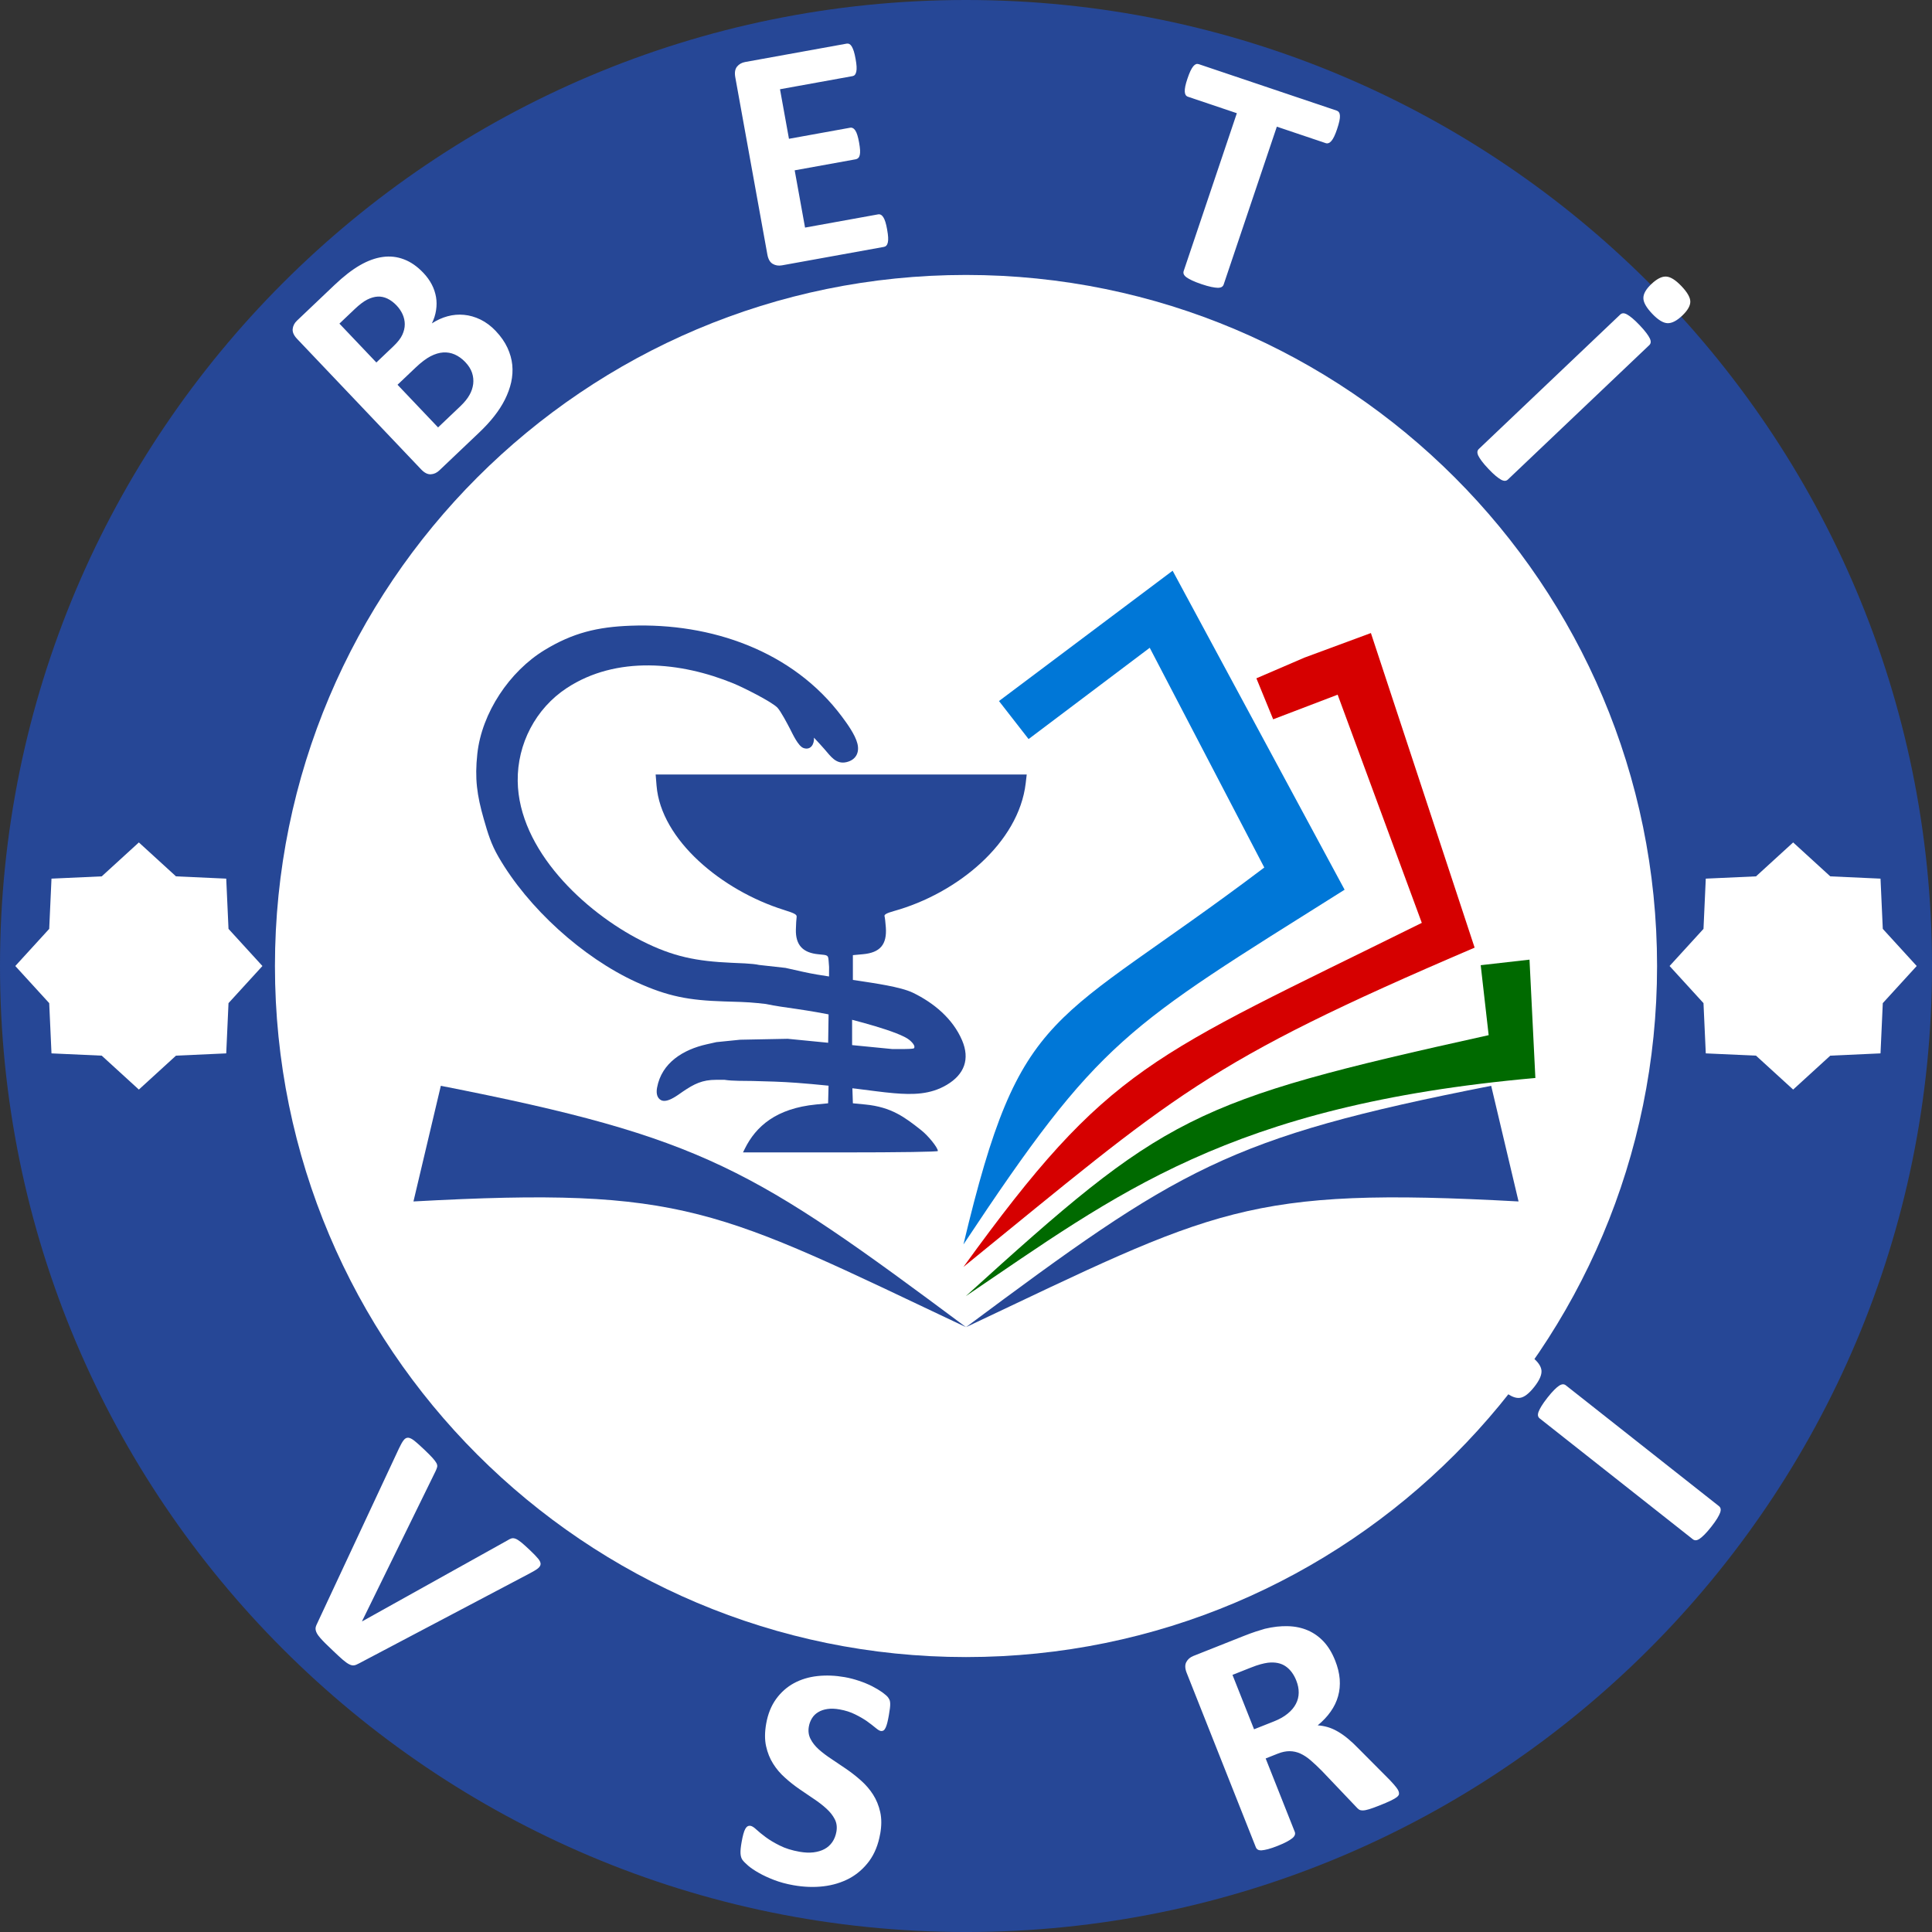 <?xml version="1.0" encoding="UTF-8"?>
<!DOCTYPE svg PUBLIC "-//W3C//DTD SVG 1.1//EN" "http://www.w3.org/Graphics/SVG/1.1/DTD/svg11.dtd">
<!-- Creator: CorelDRAW -->
<svg xmlns="http://www.w3.org/2000/svg" xml:space="preserve" width="68.792mm" height="68.792mm" version="1.1" style="shape-rendering:geometricPrecision; text-rendering:geometricPrecision; image-rendering:optimizeQuality; fill-rule:evenodd; clip-rule:evenodd"
viewBox="0 0 1722.35 1722.35"
 xmlns:xlink="http://www.w3.org/1999/xlink"
 xmlns:xodm="http://www.corel.com/coreldraw/odm/2003">
 <rect x="0" y="0" width="1722.35" height="1722.35" fill="#333333" stroke="none"/>
 <defs>
  <style type="text/css">
   <![CDATA[
    .fil5 {fill:#006A00}
    .fil3 {fill:#0077D7}
    .fil0 {fill:#264796}
    .fil6 {fill:#264796}
    .fil4 {fill:#D60000}
    .fil2 {fill:white}
    .fil7 {fill:#264796;fill-rule:nonzero}
    .fil1 {fill:white;fill-rule:nonzero}
   ]]>
  </style>
 </defs>
 <g id="Слой_x0020_1">
  <g id="_1452921088">
   <path class="fil0" d="M861.18 0c475.62,0 861.18,385.56 861.18,861.18 0,475.62 -385.56,861.18 -861.18,861.18 -475.62,0 -861.18,-385.56 -861.18,-861.18 0,-475.62 385.56,-861.18 861.18,-861.18z"/>
   <path class="fil1" d="M319.65 1483.09c-1.46,0.83 -2.78,1.37 -4.02,1.54 -1.27,0.21 -2.65,-0.11 -4.25,-0.89 -1.6,-0.79 -3.52,-2.15 -5.77,-4.08 -2.21,-1.91 -5.02,-4.52 -8.47,-7.8 -2.74,-2.61 -5.1,-4.85 -7.04,-6.77 -1.94,-1.91 -3.49,-3.59 -4.73,-5.04 -1.24,-1.45 -2.17,-2.73 -2.77,-3.78 -0.61,-1.12 -0.98,-2.14 -1.18,-3.13 -0.19,-0.93 -0.15,-1.89 0.07,-2.75 0.25,-0.9 0.67,-1.91 1.23,-3.05l72.94 -156.05c1.57,-3.27 2.88,-5.71 4.12,-7.28 1.2,-1.61 2.55,-2.4 4.14,-2.3 1.51,0.1 3.43,1.05 5.64,2.82 2.24,1.8 5.2,4.48 8.93,8.02 3.17,3.02 5.56,5.43 7.22,7.28 1.66,1.85 2.8,3.4 3.45,4.62 0.62,1.26 0.82,2.45 0.53,3.46 -0.28,1.07 -0.73,2.25 -1.39,3.64l-65.56 133.77 0.11 0.1 129.38 -72.09c1.38,-0.89 2.64,-1.51 3.7,-1.84 1.13,-0.34 2.37,-0.23 3.79,0.32 1.36,0.55 3.07,1.64 5.07,3.28 1.96,1.6 4.6,3.97 7.84,7.06 3.17,3.01 5.53,5.46 7.09,7.35 1.56,1.89 2.29,3.52 2.22,4.93 -0.14,1.41 -1,2.74 -2.61,3.95 -1.59,1.24 -3.96,2.61 -7.08,4.26l-152.57 80.46zm465 151.82c-1.69,9.57 -4.93,17.58 -9.75,24.18 -4.85,6.54 -10.7,11.68 -17.62,15.44 -6.97,3.7 -14.69,6.08 -23.25,7.09 -8.56,1.01 -17.48,0.66 -26.76,-0.98 -6.27,-1.11 -11.96,-2.66 -17.18,-4.66 -5.17,-2 -9.69,-4.08 -13.54,-6.29 -3.86,-2.16 -7.03,-4.3 -9.52,-6.41 -2.49,-2.12 -4.19,-3.9 -5.23,-5.32 -0.98,-1.45 -1.52,-3.38 -1.65,-5.77 -0.12,-2.39 0.22,-5.68 0.98,-9.99 0.52,-2.92 1.03,-5.29 1.57,-7.22 0.54,-1.93 1.1,-3.46 1.75,-4.62 0.64,-1.12 1.37,-1.88 2.13,-2.29 0.81,-0.4 1.67,-0.5 2.62,-0.33 1.29,0.23 3.02,1.32 5.14,3.32 2.12,1.95 4.88,4.22 8.28,6.74 3.41,2.53 7.59,5.04 12.54,7.49 4.89,2.49 10.78,4.32 17.62,5.53 4.5,0.79 8.61,0.98 12.34,0.55 3.78,-0.47 7.06,-1.42 9.89,-2.94 2.83,-1.52 5.12,-3.59 6.97,-6.22 1.8,-2.64 3.03,-5.73 3.66,-9.27 0.73,-4.11 0.25,-7.85 -1.48,-11.16 -1.72,-3.36 -4.19,-6.46 -7.42,-9.4 -3.18,-2.93 -6.92,-5.81 -11.15,-8.63 -4.19,-2.81 -8.55,-5.75 -13.03,-8.86 -4.48,-3.11 -8.77,-6.48 -12.81,-10.16 -4.09,-3.63 -7.61,-7.75 -10.49,-12.36 -2.93,-4.61 -5.02,-9.82 -6.31,-15.67 -1.29,-5.8 -1.24,-12.5 0.09,-20.06 1.53,-8.66 4.51,-16.03 8.88,-22.06 4.36,-5.99 9.68,-10.67 15.9,-14.06 6.27,-3.38 13.25,-5.5 21.05,-6.34 7.79,-0.84 15.87,-0.5 24.2,0.97 4.25,0.75 8.5,1.85 12.69,3.27 4.2,1.38 8.05,3 11.59,4.76 3.53,1.81 6.61,3.64 9.28,5.54 2.62,1.94 4.33,3.43 5.12,4.55 0.75,1.07 1.22,2 1.45,2.67 0.22,0.73 0.35,1.64 0.4,2.78 0.05,1.09 -0.04,2.46 -0.24,4.15 -0.19,1.64 -0.5,3.66 -0.93,6.1 -0.48,2.68 -0.93,4.97 -1.4,6.81 -0.47,1.84 -0.98,3.33 -1.54,4.51 -0.55,1.14 -1.18,1.96 -1.85,2.39 -0.72,0.46 -1.59,0.61 -2.64,0.42 -1,-0.18 -2.51,-1.13 -4.53,-2.82 -2.02,-1.69 -4.54,-3.62 -7.51,-5.77 -3.03,-2.12 -6.56,-4.17 -10.65,-6.17 -4.08,-2.05 -8.66,-3.5 -13.82,-4.41 -4.02,-0.71 -7.6,-0.85 -10.79,-0.38 -3.13,0.43 -5.87,1.38 -8.18,2.75 -2.31,1.37 -4.21,3.15 -5.6,5.43 -1.43,2.26 -2.37,4.76 -2.84,7.44 -0.71,4.02 -0.23,7.7 1.46,11.01 1.67,3.35 4.18,6.51 7.46,9.46 3.28,2.9 7.12,5.8 11.45,8.63 4.28,2.83 8.69,5.83 13.18,8.89 4.49,3.11 8.82,6.49 12.95,10.18 4.18,3.7 7.74,7.83 10.72,12.45 2.94,4.61 5.08,9.78 6.38,15.58 1.3,5.75 1.29,12.26 0,19.54zm462.11 -38.2c0.38,0.95 0.52,1.83 0.43,2.65 -0.09,0.82 -0.69,1.69 -1.82,2.66 -1.19,0.94 -2.96,2.01 -5.47,3.21 -2.5,1.2 -5.94,2.67 -10.33,4.41 -3.7,1.47 -6.67,2.54 -8.96,3.24 -2.28,0.7 -4.17,1.08 -5.63,1.08 -1.46,0.01 -2.6,-0.22 -3.45,-0.78 -0.8,-0.57 -1.61,-1.29 -2.38,-2.19l-30.65 -32.21c-3.57,-3.6 -6.92,-6.77 -10,-9.41 -3.1,-2.69 -6.2,-4.7 -9.26,-6.1 -3.06,-1.4 -6.25,-2.07 -9.56,-2.11 -3.25,-0.02 -6.78,0.7 -10.48,2.17l-10.88 4.32 25.95 65.43c0.34,0.86 0.39,1.78 0.07,2.69 -0.3,0.95 -1.01,1.92 -2.15,2.89 -1.15,0.93 -2.76,1.99 -4.87,3.14 -2.06,1.13 -4.85,2.39 -8.24,3.74 -3.34,1.33 -6.19,2.3 -8.56,2.93 -2.36,0.62 -4.27,0.96 -5.74,1.07 -1.49,0.07 -2.67,-0.14 -3.44,-0.62 -0.83,-0.51 -1.42,-1.21 -1.76,-2.07l-61.68 -155.52c-1.54,-3.88 -1.65,-7.08 -0.35,-9.58 1.31,-2.5 3.41,-4.33 6.3,-5.48l44.34 -17.59c4.47,-1.77 8.26,-3.17 11.22,-4.13 2.96,-0.97 5.72,-1.8 8.2,-2.52 7.26,-1.73 14.11,-2.52 20.57,-2.31 6.44,0.17 12.37,1.41 17.73,3.73 5.36,2.32 10.08,5.67 14.2,10.1 4.11,4.43 7.49,10.04 10.19,16.86 2.26,5.69 3.61,11.21 4.03,16.48 0.39,5.34 -0.07,10.38 -1.44,15.21 -1.33,4.81 -3.54,9.4 -6.62,13.76 -3.06,4.4 -6.94,8.45 -11.55,12.26 3.06,0.2 6.04,0.74 9,1.6 2.95,0.87 5.94,2.19 8.93,3.93 2.99,1.74 6.02,3.83 9.07,6.39 3.03,2.51 6.2,5.48 9.48,8.88l27.91 28.07c2.64,2.82 4.5,4.9 5.54,6.32 1.06,1.36 1.77,2.49 2.13,3.39zm-91.1 -98.44c-2.24,-5.65 -5.4,-9.93 -9.5,-12.75 -4.12,-2.86 -9.41,-3.95 -15.86,-3.22 -1.94,0.25 -4.05,0.72 -6.42,1.34 -2.36,0.62 -5.54,1.72 -9.51,3.3l-15.63 6.2 19.24 48.5 17.75 -7.04c4.97,-1.97 9.03,-4.26 12.25,-6.95 3.28,-2.66 5.69,-5.55 7.31,-8.7 1.64,-3.11 2.46,-6.46 2.49,-9.92 0.04,-3.46 -0.66,-7.06 -2.13,-10.76zm376.79 -155.54c0.72,0.57 1.23,1.34 1.45,2.32 0.18,0.95 0.05,2.14 -0.45,3.55 -0.53,1.38 -1.43,3.14 -2.64,5.16 -1.24,2.05 -3.03,4.54 -5.31,7.44 -2.23,2.82 -4.21,5.1 -5.94,6.83 -1.73,1.73 -3.24,3.01 -4.46,3.84 -1.25,0.81 -2.38,1.22 -3.34,1.26 -1,0.02 -1.87,-0.3 -2.59,-0.87l-136.6 -107.79c-0.73,-0.57 -1.23,-1.34 -1.45,-2.32 -0.18,-0.95 -0.05,-2.14 0.51,-3.62 0.52,-1.45 1.43,-3.14 2.67,-5.19 1.24,-2.05 3,-4.5 5.22,-7.33 2.29,-2.9 4.3,-5.21 6,-6.9 1.67,-1.65 3.14,-2.97 4.4,-3.77 1.25,-0.8 2.38,-1.22 3.34,-1.26 1,-0.01 1.87,0.3 2.6,0.87l136.6 107.79zm-166.81 -133.11c5.3,4.18 8.13,8.2 8.55,12.07 0.39,3.9 -1.73,8.78 -6.42,14.73 -4.7,5.95 -8.95,9.22 -12.69,9.73 -3.78,0.55 -8.16,-1.18 -13.27,-5.22 -5.38,-4.24 -8.24,-8.3 -8.57,-12.2 -0.35,-3.87 1.84,-8.76 6.53,-14.71 4.69,-5.95 8.88,-9.21 12.58,-9.75 3.68,-0.5 8.1,1.26 13.29,5.35z"/>
   <path class="fil2" d="M861.18 245.11c340.24,0 616.07,275.83 616.07,616.07 0,340.25 -275.83,616.07 -616.07,616.07 -340.24,0 -616.07,-275.83 -616.07,-616.07 0,-340.24 275.83,-616.07 616.07,-616.07z"/>
   <path class="fil1" d="M442.06 295.21c4.52,4.75 7.93,9.68 10.31,14.79 2.35,5.08 3.8,10.2 4.32,15.33 0.49,5.17 0.15,10.31 -0.98,15.47 -1.16,5.19 -3.04,10.27 -5.54,15.32 -2.53,5.02 -5.68,9.96 -9.45,14.74 -3.73,4.82 -8.29,9.75 -13.64,14.84l-35.46 33.7c-2.25,2.14 -4.79,3.28 -7.61,3.42 -2.82,0.14 -5.67,-1.31 -8.55,-4.34l-110.64 -116.41c-2.88,-3.03 -4.18,-5.95 -3.9,-8.76 0.28,-2.81 1.54,-5.29 3.8,-7.43l33.45 -31.79c8.17,-7.76 15.74,-13.62 22.72,-17.64 6.97,-4.01 13.7,-6.45 20.22,-7.35 6.55,-0.94 12.86,-0.23 18.95,2.09 6.13,2.29 11.9,6.32 17.39,12.09 3.08,3.24 5.54,6.67 7.44,10.29 1.9,3.62 3.14,7.4 3.81,11.19 0.66,3.87 0.66,7.75 0.05,11.75 -0.58,3.97 -1.82,7.89 -3.74,11.79 4.44,-2.88 9.1,-5.02 13.94,-6.34 4.84,-1.32 9.73,-1.75 14.67,-1.28 4.97,0.44 9.88,1.87 14.7,4.19 4.85,2.36 9.44,5.78 13.76,10.32zm-88.55 -22.94c-2.55,-2.68 -5.24,-4.67 -8.09,-6.05 -2.82,-1.34 -5.76,-1.97 -8.75,-1.81 -2.99,0.17 -6.08,1.08 -9.31,2.69 -3.2,1.64 -6.92,4.43 -11.1,8.41l-13.67 12.99 32.93 34.65 15.1 -14.36c3.91,-3.72 6.61,-7.15 8.03,-10.31 1.45,-3.13 2.19,-6.23 2.2,-9.33 0.01,-3.09 -0.67,-6.06 -1.94,-8.95 -1.33,-2.89 -3.09,-5.51 -5.4,-7.93zm61.39 50.63c-2.95,-3.1 -6.12,-5.38 -9.48,-6.87 -3.33,-1.46 -6.79,-2.06 -10.37,-1.81 -3.55,0.22 -7.28,1.36 -11.25,3.39 -3.94,2.07 -8.38,5.42 -13.35,10.14l-16.06 15.26 36.14 38.03 19.58 -18.61c3.77,-3.58 6.57,-6.98 8.4,-10.27 1.84,-3.22 2.92,-6.52 3.34,-9.88 0.39,-3.32 0.07,-6.63 -1.05,-9.99 -1.12,-3.29 -3.1,-6.43 -5.91,-9.39zm375.96 -118.27c0.49,2.73 0.8,4.99 0.9,6.9 0.09,1.86 0.02,3.4 -0.26,4.59 -0.27,1.23 -0.7,2.15 -1.32,2.8 -0.57,0.65 -1.34,1.03 -2.16,1.18l-90.92 16.45c-3.06,0.55 -5.81,0.11 -8.24,-1.32 -2.43,-1.43 -4.02,-4.21 -4.76,-8.32l-28.6 -158.04c-0.74,-4.11 -0.23,-7.26 1.54,-9.46 1.78,-2.2 4.19,-3.57 7.25,-4.13l90.49 -16.38c0.81,-0.15 1.62,-0.05 2.38,0.31 0.71,0.37 1.43,1.07 2.12,2.13 0.65,1.12 1.3,2.53 1.87,4.3 0.58,1.82 1.09,4.1 1.6,6.92 0.48,2.63 0.78,4.84 0.88,6.75 0.09,1.86 0.02,3.4 -0.26,4.59 -0.27,1.23 -0.7,2.15 -1.22,2.79 -0.58,0.65 -1.29,1.03 -2.11,1.17l-64.68 11.7 7.99 44.17 54.49 -9.86c0.86,-0.16 1.67,-0.06 2.44,0.35 0.81,0.4 1.52,1.06 2.2,2.07 0.67,0.97 1.26,2.34 1.84,4.16 0.57,1.77 1.06,3.96 1.53,6.54 0.49,2.73 0.8,4.99 0.89,6.8 0.08,1.81 0.01,3.3 -0.28,4.44 -0.28,1.19 -0.71,2.06 -1.35,2.62 -0.58,0.6 -1.3,0.98 -2.17,1.13l-54.49 9.86 9.24 51.05 65.11 -11.78c0.86,-0.16 1.67,-0.06 2.43,0.35 0.81,0.4 1.53,1.11 2.22,2.17 0.68,1.02 1.28,2.44 1.85,4.21 0.58,1.82 1.08,4.05 1.57,6.78zm401.18 -89.69c-0.88,2.62 -1.72,4.8 -2.59,6.61 -0.85,1.76 -1.67,3.13 -2.5,4.08 -0.85,1 -1.68,1.64 -2.54,1.91 -0.83,0.34 -1.71,0.35 -2.49,0.08l-43.64 -14.7 -47.41 140.74c-0.3,0.87 -0.85,1.61 -1.7,2.14 -0.83,0.49 -2,0.76 -3.49,0.77 -1.47,-0.03 -3.44,-0.29 -5.84,-0.78 -2.39,-0.5 -5.29,-1.32 -8.7,-2.47 -3.41,-1.15 -6.22,-2.25 -8.43,-3.3 -2.21,-1.05 -3.93,-2.04 -5.12,-2.9 -1.18,-0.91 -1.95,-1.84 -2.31,-2.73 -0.35,-0.94 -0.35,-1.86 -0.06,-2.73l47.41 -140.74 -43.64 -14.7c-0.87,-0.3 -1.56,-0.83 -2.02,-1.6 -0.43,-0.71 -0.7,-1.72 -0.77,-3.03 -0.04,-1.24 0.09,-2.84 0.48,-4.76 0.41,-1.97 1.06,-4.21 1.95,-6.83 0.9,-2.67 1.77,-4.94 2.63,-6.75 0.87,-1.81 1.75,-3.2 2.53,-4.17 0.85,-1 1.66,-1.59 2.43,-1.9 0.82,-0.29 1.68,-0.26 2.55,0.04l122.92 41.41c0.78,0.26 1.44,0.74 1.96,1.48 0.52,0.74 0.81,1.71 0.88,3.01 0.09,1.26 -0.1,2.89 -0.51,4.85 -0.41,1.97 -1.09,4.3 -1.99,6.97zm152.18 312.6c-0.67,0.64 -1.51,1.03 -2.5,1.1 -0.96,0.05 -2.12,-0.26 -3.45,-0.95 -1.29,-0.72 -2.91,-1.86 -4.73,-3.35 -1.85,-1.52 -4.06,-3.64 -6.6,-6.32 -2.48,-2.6 -4.45,-4.89 -5.91,-6.85 -1.46,-1.96 -2.52,-3.64 -3.17,-4.96 -0.62,-1.36 -0.86,-2.53 -0.77,-3.49 0.13,-0.99 0.56,-1.81 1.23,-2.44l126.12 -119.89c0.67,-0.64 1.5,-1.03 2.5,-1.11 0.96,-0.04 2.12,0.26 3.51,1.02 1.36,0.72 2.91,1.86 4.76,3.39 1.85,1.52 4.03,3.61 6.51,6.21 2.54,2.67 4.55,4.99 5.97,6.92 1.4,1.89 2.49,3.54 3.11,4.89 0.62,1.35 0.86,2.53 0.77,3.49 -0.13,0.99 -0.56,1.81 -1.23,2.44l-126.12 119.89zm155.48 -146.18c-4.89,4.65 -9.28,6.88 -13.16,6.75 -3.91,-0.17 -8.45,-2.96 -13.67,-8.46 -5.22,-5.49 -7.85,-10.17 -7.82,-13.95 -0.01,-3.81 2.33,-7.91 7.05,-12.4 4.96,-4.72 9.39,-6.98 13.3,-6.74 3.88,0.2 8.41,3.07 13.63,8.56 5.22,5.49 7.85,10.1 7.86,13.84 -0.03,3.71 -2.4,7.84 -7.19,12.39z"/>
   <polygon class="fil2" points="1598.57,751.02 1631.67,781.26 1676.45,783.29 1678.48,828.08 1708.72,861.18 1678.48,894.28 1676.45,939.07 1631.67,941.1 1598.57,971.33 1565.46,941.1 1520.68,939.07 1518.64,894.28 1488.41,861.18 1518.64,828.08 1520.68,783.29 1565.46,781.26 "/>
   <polygon class="fil2" points="123.79,751.02 156.89,781.26 201.68,783.29 203.71,828.08 233.95,861.18 203.71,894.28 201.68,939.07 156.89,941.1 123.79,971.33 90.69,941.1 45.9,939.07 43.87,894.28 13.63,861.18 43.87,828.08 45.9,783.29 90.69,781.26 "/>
   <path class="fil3" d="M890.58 624.96l154.8 -116.17 153.32 284.37c-196.7,123.76 -217.75,132.1 -339.79,316.23 51.43,-215.7 77.61,-192 268.18,-336.01l-102.12 -195.89 -108 81.38 -26.4 -33.91z"/>
   <path class="fil4" d="M1163.04 586.2l59.1 -21.85 92.47 280.46c-242.04,103.54 -266.16,130.59 -455.7,284.64 130.51,-180.47 165.24,-186.25 408.61,-306.73l-75.03 -203.42 -57.48 21.95 -14.96 -36.54 42.99 -18.51z"/>
   <path class="fil5" d="M1320.03 860.45l43.5 -4.94 5.23 105.5c-273.79,24.36 -373.66,104 -507.84,194.54 178.21,-161.57 199.45,-173.68 466.2,-232.72l-7.09 -62.38z"/>
   <g>
    <path class="fil6" d="M645.92 962.64l-7.55 0c-12.29,0 -19.47,3.62 -29.63,10.49 -4.47,3.02 -15.05,11.62 -20.54,6.91 -3.05,-2.49 -3.09,-6.84 -2.43,-10.44 4.09,-22.29 23.48,-33.97 44.2,-38.61l8.69 -1.95 21.15 -2.14 42.41 -0.83 93.22 9.14c3.38,0.02 16.27,0.24 19.19,-0.56 0.08,-0.1 0.15,-0.2 0.22,-0.28 1.62,-2.13 -2.64,-5.99 -3.94,-7.11 -8.84,-7.61 -51.94,-18.55 -64.95,-21.42 -12,-2.65 -24.11,-4.63 -36.26,-6.44 -8.91,-1.33 -18.23,-2.46 -27.03,-4.38l-7.05 -0.76c-9.68,-1.05 -20.49,-1.2 -30.25,-1.51 -31.09,-0.98 -49.97,-4.35 -78.16,-17.24 -47.82,-21.87 -96.53,-66.07 -122.82,-111.62 -6.65,-11.52 -9.42,-20.84 -13.1,-33.68 -6.12,-21.39 -8.15,-36.1 -5.77,-58.16 3.96,-36.55 28.68,-73.5 59.97,-92.55 25.25,-15.37 47.21,-20.62 76.75,-21.7 71.55,-2.63 144.58,22.32 188.41,81.17 4.79,6.43 11.67,15.96 13.69,23.79 2.11,8.17 -1.39,14.74 -9.74,16.67 -9.33,2.16 -14.06,-5.25 -19.54,-11.49 -1.89,-2.15 -5.59,-6.31 -9.42,-10.32 0.39,5.65 -2.84,11.44 -9.26,9.26 -4.89,-1.66 -9.86,-12.88 -12.13,-17.19 -2.38,-4.53 -7.97,-15.32 -11.25,-18.9 -5.6,-5.57 -30.86,-18.12 -39.01,-21.47 -46.94,-19.3 -104.44,-25.07 -148.77,4.1 -27.71,18.23 -44.12,49.8 -43.69,82.91 0.79,61.37 59.55,116.58 110.46,142.38 28.16,14.26 48.93,18.2 80.31,19.61 4.55,0.2 18.93,0.58 24.37,1.91l23.6 2.63 15.64 3.5c15.99,3.58 33.68,5.51 49.97,8.05 12.52,1.96 36.97,5.25 48.04,10.63 18.52,9.01 35.46,23.02 43.73,42.32 7.22,16.85 2.04,30.42 -13.5,39.7 -14.79,8.84 -30.49,8.92 -47.22,7.51 -10.64,-0.89 -21.61,-2.56 -32.25,-3.82 -18.07,-2.13 -36.19,-4.05 -54.34,-5.42 -13.12,-0.99 -26.3,-1.35 -39.46,-1.66 -7.26,-0.17 -17.77,0.13 -24.96,-1.03z"/>
    <path class="fil7" d="M836.1 1026.09c0,-2.93 -8.45,-13.47 -14.84,-18.52 -14.58,-11.51 -26.49,-20.65 -49.83,-22.92l-11.1 -1.08 -0.41 -12.49 0.17 -14.1 -0.45 -26.09 0 -21.43c0,-8.19 0.28,-15.53 0.69,-19.4l0 -26.76 0 -11.8 9.1 -0.84c15.23,-1.41 21.37,-8.65 20.28,-23.93 -0.3,-4.34 -0.83,-8.82 -1.16,-9.95 -0.44,-1.48 1.98,-2.79 8.36,-4.58 56.81,-15.85 111.28,-60.91 117.49,-113.94l0.91 -7.79 -330.81 0 0.82 10.02c3.93,48.23 58.04,93.31 113.59,110.71 9.71,3.04 11.65,4.15 11.27,6.4 -0.25,1.5 -0.55,6.45 -0.66,11 -0.35,13.85 6.12,20.89 20.38,22.15 8.33,0.74 8.35,0.76 8.8,5.77l0.41 5.47 -0.11 20.15 -0.38 25.41 -0.38 25.4 0.79 20.21 -0.79 30.43 -10.61 1.03c-35.72,3.49 -53.77,19.53 -63.61,39.41l-1.65 3.34 86.86 0c55.07,0 86.86,-0.57 86.86,-1.26l0 0.01z"/>
   </g>
   <g>
    <path class="fil6" d="M392.99 967.98c235.5,46.21 278.24,73.78 468.19,215.16 -222.48,-105.2 -249.37,-125.38 -492.59,-112.06l24.4 -103.1z"/>
    <path class="fil6" d="M1329.37 967.98c-235.5,46.21 -278.24,73.78 -468.19,215.16 222.48,-105.2 249.37,-125.38 492.59,-112.06l-24.4 -103.1z"/>
   </g>
  </g>
 </g>
</svg>
